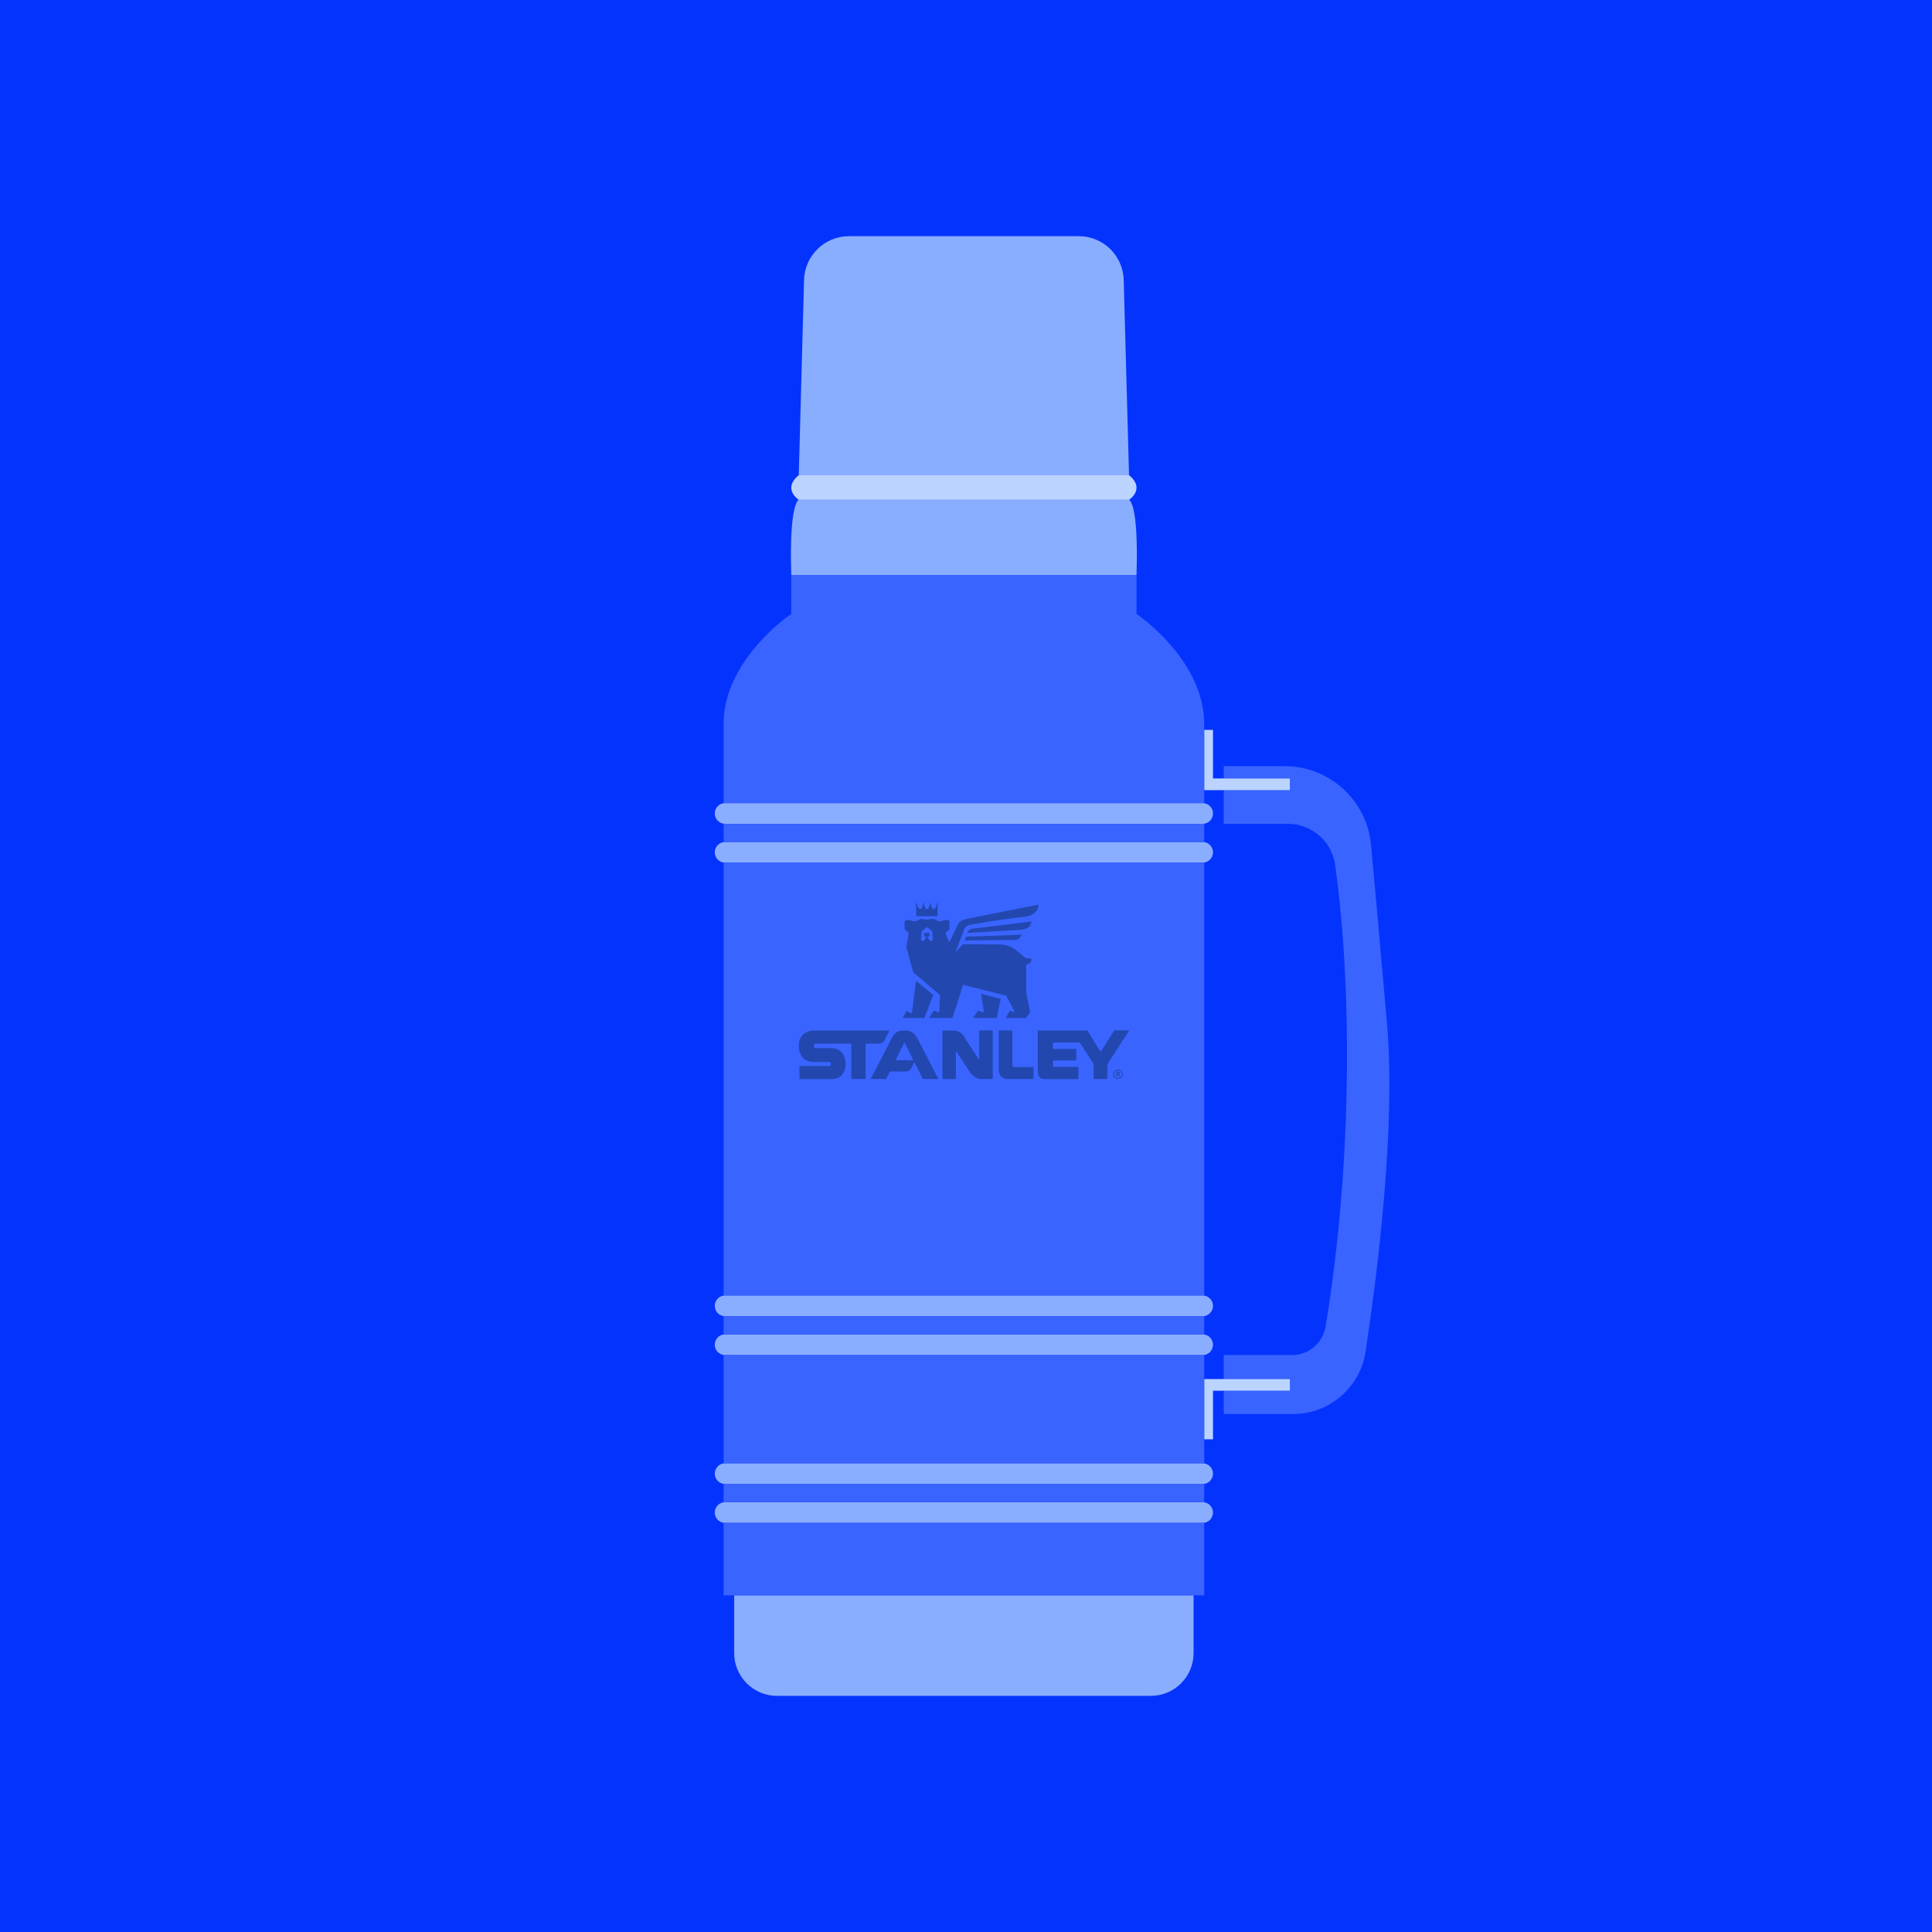 <svg viewBox="0 0 483.45 483.45" xmlns="http://www.w3.org/2000/svg" data-name="katman 2" id="katman_2">
  <defs>
    <style>
      .cls-1 {
        fill: #2247af;
      }

      .cls-2 {
        fill: #8aaeff;
      }

      .cls-3 {
        fill: #bbd4ff;
      }

      .cls-4 {
        fill: #3964ff;
      }

      .cls-5 {
        fill: #0533fe;
      }
    </style>
  </defs>
  <g data-name="katman 1" id="katman_1">
    <rect height="483.45" width="483.45" class="cls-5"></rect>
    <g>
      <path d="M347.08,256.24c2.21,25.43-2.29,61.57-5.37,81.99-1.36,8.97-9.08,15.61-18.17,15.61h-17.31v-5.84h16.54v-2.91h-16.54v-6h17.05c4.17,0,7.72-3.01,8.42-7.11,1.84-10.95,4.99-33.72,5.33-62.61.29-24.74-1.48-42.64-2.93-52.95-.83-5.89-5.86-10.27-11.81-10.27h-16.06v-8.43h16.54v-2.92h-16.54v-3.08h15.24c11.22,0,20.59,8.55,21.61,19.72,1.04,11.36,2.45,26.93,4,44.8Z" class="cls-4"></path>
      <path d="M301.33,345.09h21.44v2.91h-19.24v12.16h-2.2v-15.07Z" class="cls-3"></path>
      <path d="M306.23,197.72h-4.9v-15.08h2.2v12.16h19.24v2.92h-16.54Z" class="cls-3"></path>
      <path d="M282.52,118.93s4.21,2.91,0,6.16h-82.64c-4.22-3.25,0-6.16,0-6.16h82.64Z" class="cls-3"></path>
      <path d="M281.19,70.06l1.33,48.87h-82.64l1.32-48.87c.17-6.1,5.16-10.96,11.26-10.96h57.48c6.1,0,11.09,4.86,11.25,10.96Z" class="cls-2"></path>
      <path d="M282.52,125.09s2.45.64,1.87,18.8h-86.39c-.57-18.16,1.88-18.8,1.88-18.8h82.64Z" class="cls-2"></path>
      <path d="M298.67,399.2v14.46c0,5.92-4.79,10.7-10.7,10.7h-93.54c-5.91,0-10.71-4.78-10.71-10.7v-14.46h114.95Z" class="cls-2"></path>
      <path d="M301.33,375.92c1.24.19,2.2,1.26,2.2,2.56,0,.72-.29,1.37-.76,1.84-.38.38-.88.65-1.44.73-.13.02-.26.03-.39.03h-119.48c-.13,0-.26-.01-.39-.03-1.25-.18-2.21-1.26-2.21-2.57,0-.71.29-1.36.76-1.83.38-.38.89-.65,1.45-.73.13-.02.26-.03.39-.03h119.48c.13,0,.26.01.39.03Z" class="cls-2"></path>
      <path d="M301.33,366.19c1.24.19,2.2,1.26,2.2,2.57,0,.71-.29,1.36-.76,1.83-.38.38-.88.65-1.44.73-.13.02-.26.03-.39.03h-119.48c-.13,0-.26-.01-.39-.03-1.25-.18-2.21-1.26-2.21-2.56,0-.72.29-1.37.76-1.84.38-.38.89-.65,1.45-.73.13-.02.26-.03.39-.03h119.48c.13,0,.26.01.39.03Z" class="cls-2"></path>
      <path d="M301.33,333.93c1.24.19,2.2,1.26,2.2,2.56,0,.72-.29,1.37-.76,1.84-.38.38-.88.65-1.44.73-.13.02-.26.03-.39.03h-119.48c-.13,0-.26-.01-.39-.03-1.25-.18-2.21-1.26-2.21-2.57,0-.72.29-1.36.76-1.83.38-.38.89-.65,1.45-.73.13-.02.26-.03.39-.03h119.48c.13,0,.26.01.39.03Z" class="cls-2"></path>
      <path d="M301.33,324.2c1.24.19,2.2,1.26,2.2,2.57,0,.72-.29,1.36-.76,1.83-.38.38-.88.65-1.44.73-.13.02-.26.03-.39.03h-119.48c-.13,0-.26-.01-.39-.03-1.25-.18-2.21-1.26-2.21-2.56,0-.72.29-1.37.76-1.84.38-.38.89-.65,1.45-.73.13-.02.26-.03.39-.03h119.48c.13,0,.26.01.39.03Z" class="cls-2"></path>
      <path d="M301.33,210.72c1.24.19,2.2,1.26,2.2,2.56,0,.71-.29,1.36-.76,1.83-.38.38-.88.65-1.44.73-.13.02-.26.03-.39.03h-119.48c-.13,0-.26,0-.39-.03-1.25-.18-2.21-1.26-2.21-2.56,0-.71.29-1.36.76-1.83.38-.38.89-.65,1.45-.73.13-.02.26-.03.39-.03h119.48c.13,0,.26.01.39.03Z" class="cls-2"></path>
      <path d="M301.33,200.99c1.24.19,2.2,1.26,2.2,2.56,0,.72-.29,1.37-.76,1.84-.38.38-.88.65-1.44.73-.13.02-.26.03-.39.03h-119.48c-.13,0-.26-.01-.39-.03-1.25-.18-2.21-1.26-2.21-2.57,0-.72.29-1.36.76-1.83.38-.38.89-.65,1.45-.73.13-.02.26-.03.39-.03h119.48c.13,0,.26.01.39.03Z" class="cls-2"></path>
      <path d="M301.33,381.05v18.15h-120.26v-18.15c.13.02.26.03.39.03h119.48c.13,0,.26-.01.39-.03Z" class="cls-4"></path>
      <path d="M301.33,371.32v4.6c-.13-.02-.26-.03-.39-.03h-119.48c-.13,0-.26.01-.39.03v-4.6c.13.02.26.03.39.03h119.48c.13,0,.26-.01.39-.03Z" class="cls-4"></path>
      <path d="M301.33,329.33v4.6c-.13-.02-.26-.03-.39-.03h-119.48c-.13,0-.26.01-.39.03v-4.6c.13.02.26.03.39.03h119.48c.13,0,.26-.01.39-.03Z" class="cls-4"></path>
      <path d="M301.33,206.12v4.6c-.13-.02-.26-.03-.39-.03h-119.48c-.13,0-.26.01-.39.03v-4.6c.13.02.26.03.39.03h119.48c.13,0,.26-.01.39-.03Z" class="cls-4"></path>
      <path d="M301.33,360.16v6.03c-.13-.02-.26-.03-.39-.03h-119.48c-.13,0-.26.01-.39.03v-27.13c.13.02.26.03.39.03h119.48c.13,0,.26-.01.39-.03v21.1Z" class="cls-4"></path>
      <path d="M301.33,215.84v108.36c-.13-.02-.26-.03-.39-.03h-119.48c-.13,0-.26.01-.39.03v-108.36c.13.02.26.03.39.03h119.48c.13,0,.26,0,.39-.03Z" class="cls-4"></path>
      <path d="M301.33,182.64v18.35c-.13-.02-.26-.03-.39-.03h-119.48c-.13,0-.26.01-.39.03v-19.81c0-16.21,16.93-27.56,16.93-27.56v-9.73h86.39v9.73s16.94,11.35,16.94,27.56v1.46Z" class="cls-4"></path>
      <g>
        <path d="M280.24,268.53c0-.28-.23-.36-.47-.36h-.44v1.26h.23v-.54h.16l.29.54h.27l-.34-.56c.19-.03.29-.16.29-.34ZM279.55,268.7v-.34h.19c.12,0,.26.02.26.17,0,.16-.15.17-.28.17h-.17Z" class="cls-1"></path>
        <path d="M279.75,267.63c-.65,0-1.18.53-1.18,1.18s.53,1.18,1.18,1.18,1.18-.53,1.18-1.18-.53-1.18-1.18-1.18ZM279.75,269.79c-.54,0-.98-.44-.98-.98s.44-.98.98-.98.98.44.98.98-.44.98-.98.98Z" class="cls-1"></path>
        <path d="M221.26,260.44l1.29-2.57h-18.87s-3.8-.09-3.8,3.83c0,0-.17,4.05,3.81,4.05h3.66s.57-.03.57.39c0,0,.14.61-.54.61h-7.18c-.17,0-.15.16-.15.16v2.96s.01.15.14.15h7.72s3.55.32,3.7-3.7c0,0,.21-4.05-3.7-4.05h-3.74s-.49.06-.49-.57c0,0-.05-.55.49-.55h8.69s.16,0,.18.19v8.46s0,.18.16.19h3.26c.14-.04.14-.19.14-.19v-8.43s-.02-.22.16-.22h3.18s.83,0,1.3-.69Z" class="cls-1"></path>
        <path d="M258.46,267.02h-4.65s-.48.03-.48-.66v-8.33c0-.21-.16-.19-.16-.19h-3.1c-.17,0-.16.2-.16.2v9.93s.07,2.03,2.29,2.03h6.24s.18,0,.18-.2v-2.61c0-.2-.16-.17-.16-.17Z" class="cls-1"></path>
        <path d="M282.45,257.85h-3.47c-.17,0-.27.16-.27.16l-3.23,5.1c-.09.09-.15,0-.15,0l-3.18-5.15c-.05-.1-.15-.1-.15-.1h-12.15c-.17,0-.16.21-.16.21v10.28s.04,1.63,1.52,1.67h8.45c.2,0,.19-.21.19-.21v-2.62c0-.21-.18-.21-.18-.21h-6.03c-.14,0-.16-.19-.16-.19v-1.23s0-.19.17-.19h5.49c.19,0,.18-.21.18-.21v-2.47c0-.22-.17-.21-.17-.21h-5.54c-.15,0-.15-.17-.15-.17v-1.27s0-.17.15-.17h6.5s.08,0,.12.07l3.12,4.8s.32.44.32,1.09v2.99s0,.18.17.18h3.07c.18-.01.17-.18.17-.18v-2.89s-.04-.63.45-1.28l4.96-7.68c.06-.11-.05-.13-.05-.13Z" class="cls-1"></path>
        <path d="M248.25,257.85h-3.06c-.17,0-.16.22-.16.22v6.91c0,.1-.06.11-.06.11-.06.02-.1-.05-.1-.05l-3.68-5.71c-.79-1.24-2-1.47-2.51-1.47h-2.85v11.97s0,.18.16.18h3.05s.16,0,.16-.18v-6.66s0-.06.04-.07c0,0,.04-.03.09.03l3.4,5.2c1.28,1.81,2.85,1.67,2.85,1.67h2.84v-11.92c0-.23-.19-.22-.19-.22Z" class="cls-1"></path>
        <path d="M226.33,257.86c-1.08-.03-2.05.21-2.89,1.4-1.93,3.67-5.57,10.74-5.57,10.74h3.86c.15-.28.5-.97.95-1.87h3.83c.62,0,1.2-.2,1.6-.99.22-.43.5-.98.7-1.37.95,1.9,1.87,3.73,2.13,4.23,1.77-.01,1.52-.01,3.86,0,0,0-3.71-7.36-5.57-10.74-.77-1.14-1.82-1.43-2.89-1.4ZM224.09,265.31c1.14-2.27,2.24-4.49,2.24-4.49,0,0,1.1,2.22,2.23,4.49h-4.47Z" class="cls-1"></path>
        <polygon points="245.49 248.69 246.25 253.36 244.72 252.9 243.49 254.74 249.4 254.74 250.41 249.96 245.49 248.69" class="cls-1"></polygon>
        <polygon points="233.52 248.97 229.23 245.45 228.16 253.63 226.83 253 225.88 254.74 231.33 254.74 233.52 248.97" class="cls-1"></polygon>
        <path d="M258.14,230.58l-14.82,1.82c-.61.07-1.1.48-1.3,1.07,0,0,10.1-.63,12.61-.76,2.34-.12,3.18-.6,3.52-2.13Z" class="cls-1"></path>
        <path d="M241.39,235.33l11.56-.12c1.5.04,2.15,0,2.72-1.32l-13.93.5-.35.95Z" class="cls-1"></path>
        <path d="M229.27,226.45v2.8h5.34v-2.8c.09-.02.15-.1.15-.19,0-.11-.09-.2-.2-.2s-.2.09-.2.2c0,.08.04.14.11.17h0l-.47.83c-.16.29-.59.28-.73-.02l-.35-.82c.06-.03.1-.1.1-.17,0-.11-.09-.2-.2-.2s-.2.09-.2.2c0,.08.04.14.11.17l-.37.81c-.07.14-.22.24-.39.25h-.02c-.17,0-.32-.1-.39-.25l-.37-.81c.06-.03.11-.1.11-.17,0-.11-.09-.2-.2-.2s-.2.09-.2.2c0,.07.04.13.1.17l-.35.82c-.14.3-.57.31-.73.02l-.47-.83h0c.06-.03.11-.1.11-.17,0-.11-.09-.2-.2-.2s-.2.09-.2.2c0,.09.07.17.15.19Z" class="cls-1"></path>
        <path d="M241.6,230.02c-.88.16-1.63.74-2,1.55l-2.06,4.23-.97-2.3,1.02-.99v-2.1l-.86-.22-1.71.42-1.45-.67-1.6.18-1.57-.18-1.45.67-1.71-.42-.86.22v2.1l1.02.99-.61,3.47,1.73,6.32,6.69,5.68-.17,4.37-1.39-.45-1.15,1.84h5.84l2.66-8.28,10.8,2.7,2.19,4.2-1.3-.43-1.01,1.81h5.03l1.07-1.38-1-5.14v-6.85c.7,0,1.27-.56,1.27-1.26v-.28h-1.26s-2.56-2.06-2.56-2.06c-1.16-.93-2.61-1.44-4.09-1.43l-9.15-.05-1.91,1.98,2.22-5.76c.24-.58.77-.98,1.39-1.07,1.88-.26,5.05-1.02,13.97-2.08,2.41-.29,3.18-1.92,3.21-2.98l-18.27,3.62ZM233.2,235.38l-.04.03c-.16.11-.37.08-.49-.07l-.59-.84c0-.06.04-.1.1-.1.25,0,.46-.21.46-.46v-.47h-1.39v.47c0,.25.21.46.46.46.06,0,.1.05.1.1l-.59.84c-.12.15-.34.18-.49.07l-.04-.03c-.17-.12-.26-.31-.24-.52l.15-1.54c0-.07.01-.14.03-.21.03-.11.12-.21.22-.27.35-.23,1.1-.85,1.1-.85h0s0,0,0,0c0,0,.75.62,1.1.85.1.07.18.16.21.27.02.07.03.14.03.21l.15,1.54c.02.2-.07.4-.24.52Z" class="cls-1"></path>
      </g>
    </g>
  </g>
</svg>